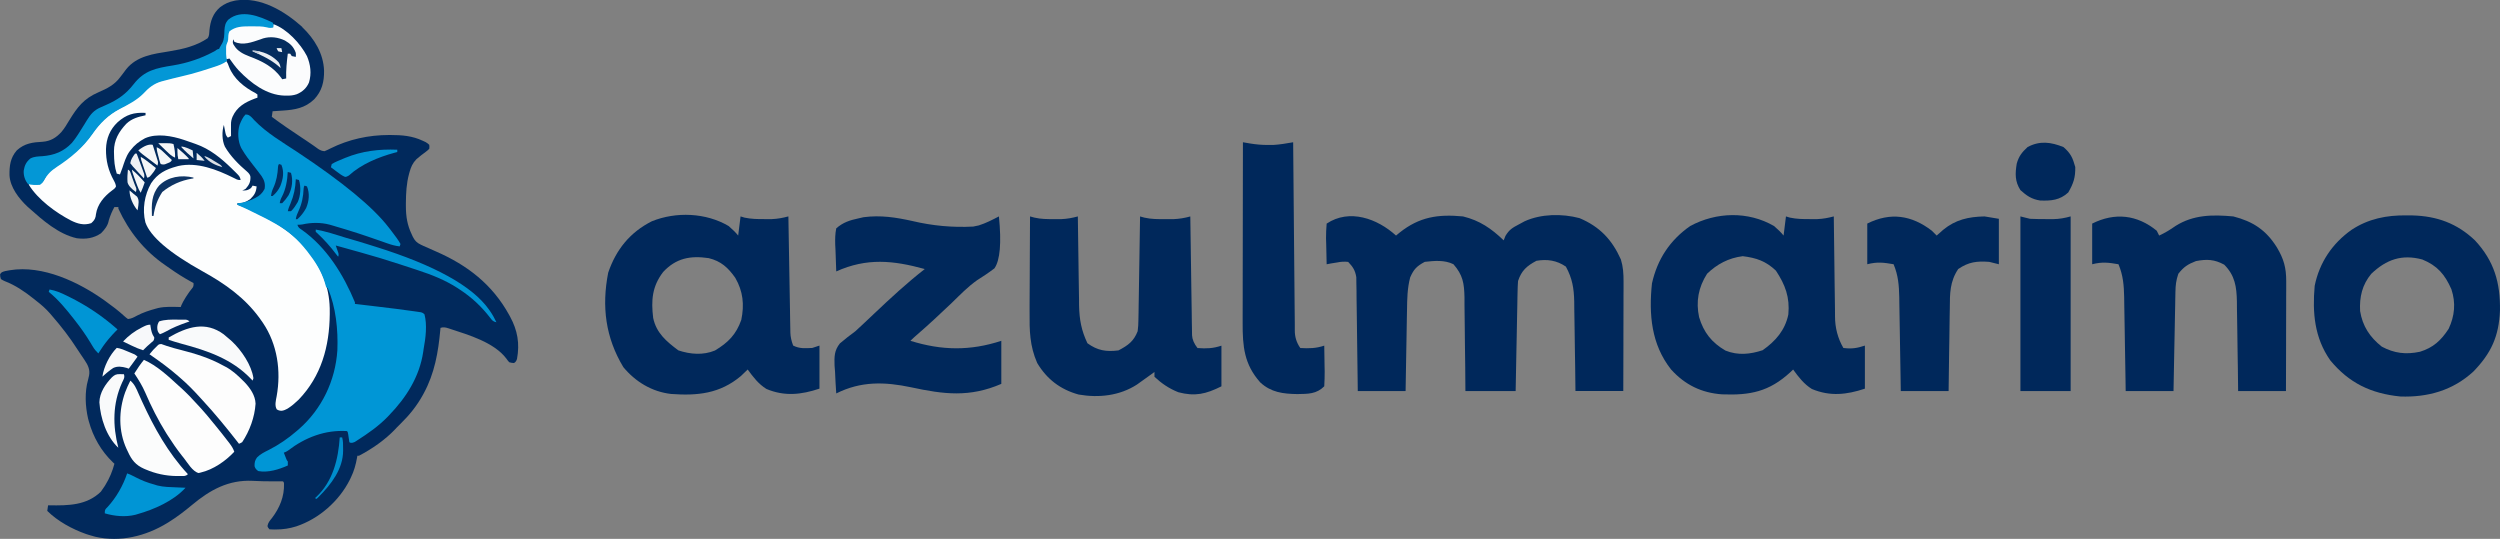 <?xml version="1.0" encoding="UTF-8"?>
<svg id="Capa_2" data-name="Capa 2" xmlns="http://www.w3.org/2000/svg" viewBox="0 0 1081.35 233.07">
  <rect x="0" y="0" width="1081.35" height="233.07" fill="#808080" stroke="none"/>
  <defs>
    <style>
      .cls-1 {
        fill: #eff1f4;
      }

      .cls-2 {
        fill: #fbfcfd;
      }

      .cls-3 {
        fill: #f5f6f8;
      }

      .cls-4 {
        fill: #eaeef2;
      }

      .cls-5 {
        fill: #0096d6;
      }

      .cls-6 {
        fill: #c3ccd8;
      }

      .cls-7 {
        fill: #052d5e;
      }

      .cls-8 {
        fill: #f7f8fa;
      }

      .cls-9 {
        fill: #0e3464;
      }

      .cls-10 {
        fill: #002f63;
      }

      .cls-11 {
        fill: #0094d4;
      }

      .cls-12 {
        fill: #002d60;
      }

      .cls-13 {
        fill: #01295c;
      }

      .cls-14 {
        fill: #dae0e7;
      }

      .cls-15 {
        fill: #00285b;
      }

      .cls-16 {
        fill: #f9fafb;
      }

      .cls-17 {
        fill: #f4f6f8;
      }

      .cls-18 {
        fill: #0093d3;
      }

      .cls-19 {
        fill: #f8f9fa;
      }

      .cls-20 {
        fill: #fbfcfc;
      }

      .cls-21 {
        fill: #0397d6;
      }

      .cls-22 {
        fill: #002e62;
      }

      .cls-23 {
        fill: #0095d5;
      }

      .cls-24 {
        fill: #eceff2;
      }

      .cls-25 {
        fill: #002c60;
      }

      .cls-26 {
        fill: #e6eaef;
      }

      .cls-27 {
        fill: #f6f7f9;
      }

      .cls-28 {
        fill: #fdfefe;
      }

      .cls-29 {
        fill: #008ecd;
      }

      .cls-30 {
        fill: #fdfdfd;
      }

      .cls-31 {
        fill: #f3f5f7;
      }
    </style>
  </defs>
  <g id="Horizontal">
    <g>
      <g>
        <path class="cls-15" d="M603.84,101.89q.77-.64,1.56-1.29c8.57-6.8,16.59-8.02,27.42-6.99,7.25,1.77,12.25,5.24,17.59,10.35.25-.63.5-1.25.75-1.9,1.61-2.73,3.06-3.56,5.84-5.02.8-.43,1.6-.86,2.42-1.31,7.16-3.28,16.26-3.38,23.79-1.38,8.75,3.7,14.04,9.29,17.89,17.88.98,3.21,1.16,6.1,1.15,9.45q0,1.58,0,3.2c0,1.13-.01,2.27-.02,3.43,0,1.17,0,2.33,0,3.53,0,3.72-.02,7.44-.03,11.16,0,2.52,0,5.05-.01,7.57-.01,6.19-.03,12.37-.05,18.56h-20.69c-.04-3.28-.08-6.55-.12-9.93-.05-3.19-.1-6.38-.15-9.57-.03-2.21-.06-4.42-.09-6.63-.03-3.18-.09-6.36-.15-9.55,0-.98-.01-1.96-.02-2.97-.13-5.81-.82-10.03-3.61-15.16-3.95-2.71-8.08-3.31-12.74-2.52-4.17,2.23-6.45,4.21-7.95,8.73-.12,1.57-.18,3.15-.21,4.72-.02.95-.04,1.91-.06,2.89-.02,1.03-.03,2.05-.05,3.11q-.03,1.58-.07,3.19c-.07,3.36-.13,6.73-.19,10.09-.04,2.28-.09,4.56-.14,6.84-.11,5.59-.21,11.18-.32,16.77h-21.73c-.03-3.44-.05-6.88-.08-10.42-.04-3.34-.09-6.68-.13-10.02-.03-2.32-.05-4.63-.07-6.95-.02-3.33-.07-6.67-.12-10,0-1.03,0-2.06,0-3.13-.13-6.1-.7-9.68-4.77-14.33-3.84-1.92-8.23-1.5-12.42-1.03-3.46,1.87-4.74,3.16-6.31,6.74-1.23,4.76-1.3,9.28-1.36,14.18-.02,1-.04,2-.06,3.04-.06,3.18-.11,6.37-.16,9.55-.04,2.17-.08,4.33-.12,6.5-.1,5.29-.18,10.59-.27,15.88h-20.69c-.02-1.55-.03-3.09-.05-4.68-.06-5.73-.14-11.46-.23-17.19-.03-2.48-.06-4.96-.09-7.44-.03-3.57-.09-7.13-.15-10.7,0-1.11-.01-2.22-.02-3.36-.02-1.04-.04-2.07-.06-3.14-.01-.91-.02-1.82-.03-2.76-.5-2.97-1.45-4.43-3.52-6.6q-2.38-.28-4.85.26c-.84.13-1.67.27-2.53.4-.64.12-1.27.25-1.93.37-.08-2.89-.15-5.78-.19-8.67-.03-.82-.05-1.64-.08-2.49-.03-2.15.11-4.29.27-6.43,9.87-6.58,21.94-2.17,30.01,5.17Z"/>
        <g>
          <path class="cls-15" d="M315.15,97.75q2.72,2.33,4.14,4.14c.34-2.73.68-5.46,1.03-8.28.55.17,1.11.34,1.68.51,2.94.63,5.66.66,8.67.65,1.07,0,2.13,0,3.23,0,2.58-.12,4.65-.51,7.11-1.17q.02.98.03,1.98c.11,6.8.23,13.6.35,20.39.04,2.54.09,5.08.13,7.62.06,3.64.13,7.29.19,10.93.02,1.14.03,2.28.05,3.45q.03,1.58.06,3.2.02,1.4.05,2.82.08,2.54,1.2,5.48c2.84,1.42,5.13,1.16,8.28,1.03l3.1-1.03v18.63c-7.91,2.64-15.09,3.43-22.94.14-3.43-2.13-5.76-5.18-8.1-8.42-.98.94-1.96,1.88-2.97,2.85-9.09,7.61-18.73,8.57-30.19,7.73-8.27-.95-15.37-5.26-20.64-11.61-7.69-12.78-9.42-26.19-6.54-40.85,3.4-10,9.45-17.48,18.87-22.23,10.48-4.25,23.43-3.71,33.2,2.04ZM286.82,117.67c-4.77,6.24-5.21,12.23-4.3,19.83,1.36,6.55,5.78,10.24,10.9,14.05,5.18,1.73,10.69,2.17,15.82.06,5.68-3.4,9.18-6.91,11.4-13.25,1.36-6.57.78-12.32-2.59-18.17-3.08-4.39-6.16-7.24-11.52-8.54-7.96-1.17-14.12.01-19.71,6.01Z"/>
          <path class="cls-15" d="M767.33,97.75q2.72,2.33,4.14,4.14c.34-2.73.68-5.46,1.03-8.28.55.17,1.11.34,1.68.51,2.94.63,5.66.66,8.67.65,1.07,0,2.13,0,3.23,0,2.58-.12,4.65-.51,7.11-1.17,0,.64.01,1.27.02,1.93.07,6.63.15,13.26.25,19.89.03,2.47.06,4.95.09,7.42.03,3.56.09,7.11.15,10.67,0,1.1.01,2.21.02,3.35q0,7.4,3.61,13.65c3.6.45,5.87.11,9.31-1.03v18.63c-7.91,2.64-15.09,3.43-22.94.14-3.43-2.13-5.76-5.18-8.1-8.42-.41.4-.83.8-1.26,1.21-9.13,8.37-17.31,10-29.45,9.53-8.9-.61-16.08-4.13-22.07-10.74-8.59-10.86-9.68-23.88-8.28-37.25,2.35-10.46,7.76-18.7,16.56-24.83,11.28-6.08,25.02-6.47,36.22,0ZM738.36,118.44c-3.74,5.87-4.87,12-3.43,18.75,1.98,6.62,5.46,11,11.41,14.45,5.41,2.17,10.64,1.62,16.07-.15,5.6-3.95,9.7-8.62,11.12-15.46.69-7.46-1.32-12.81-5.37-18.95-4.32-4.13-8.49-5.55-14.36-6.27-6.07.78-11.09,3.39-15.46,7.63Z"/>
          <path class="cls-15" d="M445.53,93.61q.93.25,1.88.51c2.86.67,5.53.66,8.46.66,1.07,0,2.13,0,3.23,0,2.58-.12,4.65-.51,7.11-1.17q0,.85.02,1.71c.07,5.91.15,11.82.25,17.73.03,2.2.06,4.4.09,6.61.03,3.18.09,6.35.15,9.52,0,.98.01,1.95.02,2.96.13,6.11.99,10.77,3.61,16.32,4.37,3.18,8.12,3.77,13.45,3.1,4.16-2.2,6.56-3.91,8.28-8.28q.33-2.42.33-5.03c.02-.99.04-1.99.06-3.01.01-1.07.02-2.13.04-3.23.02-1.1.04-2.19.06-3.32.06-3.5.11-7,.16-10.5.04-2.37.08-4.75.12-7.12.1-5.82.19-11.64.27-17.45.62.17,1.23.34,1.87.51,3.03.7,5.89.66,9,.66,1.16,0,2.33,0,3.52,0,2.68-.12,4.78-.48,7.34-1.17,0,.67.02,1.33.03,2.02.09,6.93.19,13.86.3,20.8.04,2.59.08,5.18.11,7.77.05,3.72.11,7.43.17,11.15.01,1.16.02,2.32.04,3.52.02,1.08.04,2.15.06,3.26.01.95.03,1.9.04,2.88q.14,2.7,2.36,5.52c3.85.28,6.68.19,10.35-1.03v17.59c-6.66,3.33-11.42,4.47-18.65,2.55-3.95-1.57-7.23-3.78-10.32-6.69v-2.07c-.69.5-1.37,1-2.08,1.51-.91.65-1.83,1.31-2.77,1.98-.9.65-1.8,1.3-2.73,1.96-7.48,4.83-16.48,5.83-25.21,4.31-7.89-2.16-13.8-6.68-17.94-13.67-3.24-7.4-3.35-14.03-3.28-22.02,0-1.18,0-2.37,0-3.59.01-3.76.04-7.53.06-11.29.01-2.56.02-5.12.03-7.68.02-6.26.06-12.52.1-18.77Z"/>
          <path class="cls-15" d="M1040.89,93.16c.86,0,1.72.02,2.6.02,10.57.28,19.28,3.43,27.02,10.78,8.34,8.98,11,18.31,10.83,30.33-.45,11.06-3.74,18.44-11.5,26.41-8.85,8.14-19.62,11.22-31.62,10.8-12.68-1.28-22.15-5.8-30.3-15.65-6.86-9.82-7.75-20.6-6.73-32.23,2.05-10.04,7.57-18.27,15.91-24.19,7.31-4.82,15.18-6.38,23.8-6.27ZM1025.71,118.39c-3.97,4.78-5.19,10.02-4.87,16.16,1.07,6.58,4.21,11.28,9.38,15.39,5.42,2.88,10.39,3.5,16.51,2.21,5.76-1.79,9.12-4.89,12.4-9.91,2.65-5.67,3.15-11.21,1.2-17.13-2.83-6.4-6.06-10.2-12.58-12.87-8.88-2.38-15.58.02-22.04,6.16Z"/>
          <path class="cls-15" d="M932.89,99.82l1.03,2.07c2.57-1.19,4.73-2.49,7.05-4.14,7.82-4.91,15.98-4.96,25.03-4.14,8.56,2.2,14.21,5.94,18.88,13.45,2.98,5.03,4.01,8.79,4,14.63q0,1.58,0,3.2c0,1.13-.01,2.27-.02,3.43,0,1.17,0,2.33,0,3.53,0,3.72-.02,7.44-.03,11.16,0,2.52,0,5.05-.01,7.57-.01,6.19-.03,12.37-.05,18.56h-20.69c-.04-3.29-.08-6.58-.12-9.97-.05-3.2-.1-6.39-.15-9.59-.03-2.22-.06-4.43-.09-6.65-.03-3.19-.09-6.38-.15-9.57,0-.99-.01-1.97-.02-2.99-.14-6.32-.81-11.21-5.49-15.89-4.26-2.31-7.49-2.45-12.22-1.55-3.57,1.39-5.28,2.51-7.63,5.5-.97,2.91-1.19,4.8-1.25,7.83-.02.95-.04,1.91-.06,2.89q-.03,1.54-.05,3.11c-.02,1.05-.04,2.1-.07,3.19-.07,3.36-.13,6.73-.19,10.09-.04,2.28-.09,4.56-.14,6.84-.11,5.59-.21,11.18-.32,16.77h-20.69c-.02-1.44-.04-2.88-.06-4.37-.08-5.36-.17-10.71-.27-16.07-.04-2.32-.08-4.63-.11-6.95-.05-3.33-.11-6.67-.17-10-.01-1.03-.02-2.06-.04-3.13-.11-5.17-.43-9.48-2.46-14.33-4.35-.75-7.04-1.09-11.38,0v-17.59c9.81-4.91,19.46-3.84,27.94,3.1Z"/>
          <path class="cls-15" d="M394.69,95.61q13.04,3.09,26.26,2.39c.79-.17,1.59-.33,2.41-.5,3.09-.98,5.85-2.39,8.71-3.9q1.73,17.14-1.92,22.46c-2.44,1.87-4.95,3.53-7.55,5.17-4,2.82-7.4,6.36-10.9,9.76-5,4.78-10.04,9.47-15.27,13.99-.9.79-1.8,1.59-2.64,2.43,13.49,4.22,25.88,4.42,39.32,0v18.63c-13.71,5.93-24.84,4.54-38.97,1.49-11.53-2.43-21.72-2.71-32.43,2.65-.23-3.13-.39-6.24-.52-9.38-.07-.88-.14-1.75-.21-2.66-.12-3.85-.15-6.53,2.32-9.61,2.16-1.87,4.4-3.56,6.69-5.26,1.4-1.26,2.78-2.55,4.14-3.85.68-.64,1.37-1.29,2.07-1.95.68-.65,1.37-1.29,2.07-1.96,7.02-6.65,14.1-13.19,21.73-19.14-13.72-3.77-25.08-4.9-38.29,1.03-.14-3.04-.24-6.08-.32-9.12-.04-.86-.09-1.72-.13-2.61-.05-2.4-.03-4.54.45-6.89,2.9-2.58,5.88-3.53,9.64-4.33.72-.16,1.44-.33,2.19-.5,7.42-.96,13.92.06,21.16,1.66Z"/>
        </g>
        <path class="cls-15" d="M537.62,61.53c.97.17,1.95.34,2.95.51,2.71.44,5.17.67,7.91.66.74,0,1.47,0,2.23,0,2.93-.17,5.75-.67,8.63-1.17,0,1.08.02,2.17.03,3.29.08,10.2.17,20.4.27,30.61.05,5.25.1,10.49.14,15.74.04,5.06.09,10.12.14,15.18.02,1.93.03,3.87.05,5.8.02,2.7.05,5.4.08,8.1,0,.81,0,1.61,0,2.44q-.08,4.4,2.39,7.84c3.82.21,6.7.18,10.35-1.03.06,2.89.1,5.78.13,8.67.02.82.03,1.64.05,2.49.02,2.15-.07,4.29-.18,6.43-3.38,3.38-7,3.28-11.64,3.36-6.19-.09-11.36-.72-16.04-5.04-6.97-7.83-7.66-15.56-7.62-25.75,0-.85,0-1.7,0-2.57,0-2.78,0-5.56.02-8.35,0-1.94,0-3.88,0-5.82,0-5.08.01-10.17.03-15.25.01-5.2.02-10.39.02-15.59.01-10.18.03-20.36.05-30.54Z"/>
        <path class="cls-15" d="M835.62,99.82l2.07,2.07c.92-.81,1.84-1.62,2.78-2.46,5.4-4.45,10.99-5.67,17.91-5.82l6.21,1.03v19.66c-1.37-.34-2.73-.68-4.14-1.03-5.4-.4-8.93.02-13.45,3.1-3.66,5.5-3.59,10.62-3.63,17-.02,1.02-.04,2.05-.06,3.11-.06,3.26-.09,6.51-.13,9.77-.03,2.22-.07,4.43-.11,6.64-.09,5.42-.15,10.83-.22,16.25h-20.69c-.02-1.44-.04-2.88-.06-4.37-.08-5.36-.17-10.71-.27-16.07-.04-2.32-.08-4.63-.11-6.95-.05-3.33-.11-6.67-.17-10-.01-1.03-.02-2.06-.04-3.13-.11-5.17-.43-9.48-2.46-14.33-4.35-.75-7.04-1.09-11.38,0v-17.59c10.04-5.02,19.2-3.62,27.94,3.1Z"/>
        <path class="cls-15" d="M873.91,93.61l4.14,1.03c2.24.1,4.48.13,6.73.13,1.16,0,2.33,0,3.52,0q3.39-.04,7.34-1.17v75.54h-21.73v-75.54Z"/>
        <path class="cls-15" d="M892.53,63.6c3.16,2.76,3.99,4.63,5.11,8.67.08,4.53-.78,7.08-3.04,10.99-3.69,3.36-7.37,3.64-12.19,3.47-3.65-.58-5.79-2.06-8.5-4.5-2.42-3.79-2.29-7.15-1.59-11.45.88-3.19,2.28-4.95,4.69-7.17,5.3-2.84,10.09-2.17,15.52,0Z"/>
      </g>
      <g>
        <path class="cls-13" d="M130.69,11.7c5.3,5.07,9.23,11.43,9.48,18.91.06,4.81-.92,8.79-4.3,12.38-3.96,3.74-8.21,4.49-13.47,4.83-.43.03-.87.06-1.31.09-1.06.07-2.12.14-3.18.21-.11.8-.23,1.6-.35,2.42,4.19,3.11,8.48,6.03,12.83,8.9.21.14.42.28.64.43.42.28.84.56,1.27.84,1.05.7,2.09,1.4,3.12,2.13q.3.22.61.43c.55.39,1.1.79,1.65,1.19.96.59,1.59.86,2.7.94.91-.37,1.73-.76,2.59-1.21,7.92-3.93,16.43-5.78,25.24-5.79.25,0,.49,0,.75,0,4.93,0,9.42.36,13.94,2.51l1.21.56q.86.48,1.56,1.17.14.82,0,1.73-.66.69-1.56,1.34c-.31.24-.63.47-.95.72q-.47.35-.95.71c-.51.41-1.01.83-1.51,1.25-.21.18-.42.35-.63.53-1.57,1.61-2.32,3.34-2.91,5.45-.07.26-.15.52-.22.79-1.15,4.27-1.35,8.37-1.38,12.78,0,.44,0,.88,0,1.33.02,4.4.6,8.11,2.52,12.09.14.32.28.63.43.96.89,1.76,1.73,2.67,3.53,3.52.37.18.74.35,1.12.53,1.79.81,3.58,1.6,5.38,2.38,13.65,5.96,24.43,14.27,31.72,27.53.13.23.25.46.38.7,3.23,5.96,4.21,11.58,2.98,18.3-.31.86-.51,1.25-1.29,1.75q-1.03-.01-2.07-.35-.65-.68-1.23-1.56c-5.31-7.02-16.24-10.22-24.24-12.84-.27-.09-.54-.18-.82-.27-1.29-.41-2.14-.61-3.44-.2-.02.25-.04.5-.07.76-.89,9.77-2.46,18.9-7.19,27.59-.12.22-.24.43-.36.66-2.56,4.67-5.86,8.76-9.67,12.48-.27.27-.54.54-.82.82-.3.3-.6.6-.91.91-.2.21-.39.42-.59.64-4.39,4.62-10.03,8.51-15.66,11.46h-.69c-.05.33-.11.65-.17.99-.54,2.97-1.27,5.61-2.6,8.35-.17.36-.34.72-.52,1.09-4.66,9.23-13.34,16.87-23.18,20.13-2.93.91-5.68,1.32-8.73,1.33-.26,0-.53,0-.8.01-.68,0-1.36-.04-2.03-.08q-.69-.69-.85-1.44c.23-1.45,1.05-2.33,1.95-3.46,3.34-4.41,5.38-9.27,5.2-14.91q-.02-.59-.43-.93c-.54-.03-1.08-.03-1.62-.02-.34,0-.69,0-1.04,0-.38,0-.75,0-1.14.01-3.14.02-6.26-.05-9.4-.22-10.35-.49-18.32,3.89-26.12,10.4-3.24,2.7-6.52,5.23-10.11,7.45q-.33.2-.66.41c-9.33,5.69-20.28,8.38-31.14,5.92-.94-.24-1.84-.51-2.77-.8-.38-.12-.75-.23-1.14-.36-5.93-2.08-12.36-5.55-16.83-10.02q.13-1.25.35-2.42c.24,0,.48,0,.72.01,7.98.11,15.97.06,22.1-5.89.57-.76,1.08-1.49,1.58-2.29.13-.21.27-.42.4-.64,1.78-2.9,3.02-5.88,3.9-9.17q-.32-.3-.65-.6c-5.07-4.85-8.57-10.98-10.42-17.73-.11-.4-.22-.8-.33-1.22-1.22-5.31-1.51-11.53,0-16.77.78-2.7.84-4.35-.5-6.89-.74-1.25-1.53-2.45-2.37-3.64-.58-.83-1.13-1.67-1.67-2.52-3.3-5.16-7.02-9.99-11.04-14.6-.26-.31-.53-.62-.8-.94-1.85-2.14-3.88-3.9-6.12-5.63-.35-.28-.69-.56-1.05-.84-3.85-3.07-7.94-5.87-12.57-7.63q-.62-.26-1.59-.87-.38-1.04-.35-2.07c.54-.97,1.09-1.05,2.15-1.37.45-.09.91-.18,1.37-.26.25-.04.49-.09.74-.13,14.18-2.3,29.77,5.1,41.03,13.16,2.95,2.13,5.92,4.34,8.59,6.81q.57.55,1.44,1.14c1.49-.12,2.61-.77,3.91-1.47,2.64-1.37,5.33-2.26,8.19-3.03.31-.09.63-.17.95-.26,3.18-.72,6.52-.49,9.77-.43.09-.24.17-.48.26-.73.48-1.13,1.08-2.13,1.72-3.18q.18-.3.37-.6c.86-1.37,1.78-2.66,2.82-3.9q.48-.66.36-1.97c-.34-.18-.67-.36-1.02-.55-3.27-1.79-6.35-3.74-9.39-5.9-.63-.45-1.26-.88-1.9-1.32-8.97-6.19-15.62-14.47-20.19-24.39v-.69h-1.73q-1.54,2.76-2.42,5.77c-.41,2.28-1.78,3.95-3.37,5.57-3.27,2.2-6.59,2.62-10.46,2.14-7.97-1.78-14.81-7.84-20.74-13.14-.24-.21-.47-.42-.72-.64-3.6-3.41-7.36-8.26-7.65-13.38-.08-4.13.34-7.65,3.18-10.88,3.37-3.04,6.85-3.47,11.23-3.7,3.38-.28,5.83-1.77,8.08-4.27,1.28-1.52,2.28-3.2,3.3-4.91,3.53-5.77,6.3-9.46,12.66-12.21,3.89-1.69,6.99-3.22,9.53-6.68.33-.43.66-.86.99-1.29.5-.66,1-1.33,1.5-2,4.59-5.76,11.84-6.66,18.64-7.75,5.86-.95,11.63-2.29,16.61-5.67.72-1.03.67-2.2.76-3.42.39-3.97,1.5-7.31,4.61-9.99,1.93-1.45,3.77-2.3,6.13-2.78.24-.05.48-.1.73-.15,10.69-1.64,21.03,4.63,28.65,11.44Z"/>
        <path class="cls-28" d="M97.86,26.34c.61.91.86,1.51,1.19,2.53,2.08,5.28,6.61,8.89,11.51,11.43q.39.28.79.57v1.38c-.39.14-.77.27-1.17.41-4.24,1.61-7.66,3.54-9.59,7.82-.47,1.17-.69,2.08-.68,3.34,0,.29,0,.59,0,.89,0,.3,0,.61,0,.92q0,.46,0,.94c0,.76,0,1.52.02,2.28q-.68.34-1.38.69c-.96-.96-.99-1.83-1.25-3.15-.09-.44-.18-.89-.27-1.34-.07-.34-.13-.68-.2-1.03-.91,2.88-.82,6.69.45,9.42,2.39,4.11,5.97,7.74,9.57,10.78q1.33,1.14,1.47,2.25c.07,2.28-.51,3.4-2.01,5.14q-.5.41-1.53.76c1.61.11,2.5-.06,3.8-1.04.23-.34.46-.68.69-1.04l1.73.35c-.19,2.43-.95,3.73-2.68,5.42-1.72,1.23-3.46,2.04-5.62,1.84v.69q.28.09.57.18c1.95.62,3.75,1.39,5.57,2.3.28.14.55.28.84.42.58.29,1.17.58,1.75.87.88.44,1.76.87,2.64,1.31,4.69,2.34,8.84,4.98,12.83,8.4.3.25.59.5.9.75,2.15,1.87,3.94,3.9,5.67,6.16.23.29.46.59.7.89,5.73,7.56,8.59,15.72,8.46,25.19,0,.28,0,.57,0,.86-.12,13.93-3.66,26.79-13.48,36.98q-4.86,4.68-7.43,4.78c-.83-.04-1.28-.18-1.99-.6-1.03-1.62-.39-3.93-.06-5.72,1.96-10.93.33-22.41-5.95-31.73-.21-.3-.43-.6-.64-.91-.23-.33-.46-.66-.7-1-6.49-8.96-15.09-15.02-24.66-20.31q-21.58-11.97-24.83-21.21c-1.42-5.68-.38-11.92,2.47-16.93,2.79-4.21,6.32-6,11.07-7.28q.33-.09.67-.19c8.14-1.83,16.68,1.54,23.8,5.06.26.13.53.26.8.39.23.12.47.23.71.36q.68.32,1.67.25c-.2-1.24-.65-1.82-1.53-2.69q-.37-.37-.74-.74c-.26-.26-.53-.51-.8-.78-.27-.26-.54-.53-.81-.8-4.5-4.39-9.47-8.45-15.48-10.54-.3-.11-.61-.22-.92-.33-1.07-.38-2.15-.75-3.23-1.12q-.52-.18-1.04-.36c-5.09-1.7-11.7-2.96-16.81-.7-2.6,1.39-4.55,2.92-6.34,5.28q-.23.31-.47.62c-1.46,2.12-2.17,4.56-2.98,6.98-.34.92-.69,1.85-1.04,2.77-.46-.11-.91-.23-1.38-.35-.95-2.89-1.16-5.67-1.19-8.69q-.01-.52-.02-1.05c.01-4.8,2.11-8.4,5.34-11.83,2.42-2.3,5.1-2.97,8.32-3.67v-1.04c-5.03-.26-8.31.71-12.06,4.03-3.35,3.16-4.89,7.01-5.05,11.61-.05,5.03.97,9.27,3.43,13.67q.88,1.61.88,2.59c-.45.81-.98,1.18-1.74,1.71-3.4,2.54-6.28,5.93-6.91,10.24-.04.31-.09.62-.13.94-.31,1.37-.89,1.99-1.92,2.92-3.18,1.04-5.86.27-8.75-1.15-6.55-3.4-14.32-9.07-18.22-15.45v-.69c.19.05.39.11.58.16,1.42.32,2.81.38,4.26.18,1.28-.88,1.82-1.89,2.51-3.24,1-1.87,2.34-2.83,4.06-4.02.79-.56,1.59-1.12,2.38-1.69.21-.15.42-.29.63-.45,4.93-3.51,9.53-7.41,12.97-12.41,3.33-4.84,6.83-8.18,12.07-10.94,4.53-2.39,8.24-4.8,11.78-8.53,2.83-2.86,6.77-3.61,10.54-4.56.51-.13,1.01-.26,1.52-.39,1-.26,2-.51,3.01-.77,3.52-.9,7.03-1.83,10.49-2.94.32-.1.65-.21.98-.31q4.09-1.03,7.62-2.99Z"/>
        <path class="cls-5" d="M106.15,49.51c1.31.03,1.75.36,2.73,1.27.38.4.75.81,1.12,1.22,5.33,5.54,12.14,9.48,18.52,13.7q29.42,19.49,39.52,32.57c.3.38.6.76.9,1.14q3.17,4.04,4.29,6.12c-.11.34-.23.68-.35,1.04-1.91-.21-3.59-.69-5.4-1.33-.28-.1-.57-.2-.86-.3-.61-.21-1.22-.42-1.82-.64-1.59-.56-3.19-1.11-4.79-1.66-.32-.11-.64-.22-.96-.33-2.77-.95-5.55-1.85-8.35-2.71-.38-.12-.76-.24-1.16-.36-1.94-.59-3.89-1.17-5.84-1.74q-.58-.17-1.17-.34c-3.82-1-7.9-.95-11.74-.09q-.77.15-2.16.15c.43,1.3.89,1.49,2.01,2.25,10.67,7.57,17.95,19.37,22.88,31.29v.69q.35.04.7.08c2.22.26,4.44.53,6.66.79,1.14.14,2.28.27,3.42.41,4.86.57,9.71,1.18,14.56,1.87.4.06.8.11,1.21.17.36.05.73.11,1.1.16.32.05.64.09.97.14q.77.18,1.46.88c1.22,4.57.51,10.27-.35,14.87-.07.46-.14.93-.2,1.39-1.59,10.68-7.27,19.65-14.66,27.3-.24.25-.47.5-.72.76-3.85,3.99-8.5,7.22-13.15,10.2-.36.23-.71.46-1.08.7q-.95.45-1.77.35c-.19-.08-.37-.16-.56-.24-.05-.32-.09-.64-.14-.97-.06-.41-.12-.83-.19-1.25-.06-.41-.12-.83-.18-1.25q-.08-.98-.53-1.36c-9.46-.58-18.07,2.74-25.51,8.45q-.76.54-1.8.89c.22.57.45,1.14.67,1.71.12.32.25.63.38.96q.27.76.68,1.14c.01.58.01,1.15,0,1.73-3.85,1.73-8.54,3.2-12.79,2.42-.86-.64-1.29-1.07-1.6-2.1-.04-1.5.15-2.56,1.06-3.78,1.45-1.48,3.21-2.32,5.04-3.24,4.33-2.19,8.43-5,12.09-8.17.32-.28.65-.56.98-.84,9.92-8.69,15.77-20.91,16.65-34.08.35-9-.61-18.58-4.15-26.97-.23-.11-.46-.23-.69-.35-.2-.63-.38-1.26-.54-1.9-1.46-4.93-4.26-9.3-7.41-13.31-.16-.2-.32-.4-.48-.61-1.84-2.31-3.79-4.45-6.02-6.39-.17-.15-.34-.3-.52-.46-4.31-3.61-9.22-6.14-14.24-8.6-.62-.31-1.24-.62-1.87-.93-2.41-1.19-4.81-2.38-7.3-3.42v-.69c.24-.02.47-.04.71-.05,2.33-.27,4.27-.91,6.35-1.93.23-.11.47-.22.71-.34,1.8-.93,3.06-2.05,3.98-3.9.37-2.19-.11-3.69-1.3-5.51-1.23-1.68-2.51-3.31-3.79-4.95-1.65-2.09-3.23-4.19-4.58-6.48-.16-.26-.31-.52-.47-.79-1.42-2.86-1.62-6.96-.67-10,.62-1.53,1.35-3.25,2.53-4.42Z"/>
        <path class="cls-30" d="M62.25,155.65c5.61,2.47,10.4,6.97,14.87,11.06.36.32.72.65,1.08.97,2.56,2.32,4.92,4.75,7.22,7.33.59.64,1.18,1.28,1.77,1.92,1.67,1.84,3.24,3.75,4.8,5.68.35.43.7.85,1.05,1.27,1.96,2.39,3.89,4.8,5.76,7.26.17.23.35.46.53.69.86,1.15,1.55,2.19,2,3.57-3.76,4.04-9.06,7.72-14.52,8.99-.3.07-.6.14-.91.22-2.65-.7-4.74-4.41-6.35-6.44-.28-.35-.56-.7-.85-1.06-2.18-2.77-4.17-5.65-6.07-8.62-.24-.38-.49-.76-.74-1.15-3.48-5.57-6.48-11.52-9.07-17.55-1.27-2.94-2.93-5.6-4.71-8.26.43-.66.86-1.31,1.3-1.97.24-.37.48-.73.73-1.11.67-.97,1.37-1.89,2.12-2.81Z"/>
        <path class="cls-2" d="M118.25,10.44c5.88,2.1,11.7,8.39,14.52,13.83,1.56,3.67,2.04,7.51.89,11.37-1.02,2.45-2.87,4.11-5.3,5.12-1.5.53-2.89.63-4.47.6-.27,0-.54,0-.82,0-7.76-.23-14.57-5.43-19.75-10.82-1.51-1.63-2.81-3.41-4.08-5.23q-.68.17-1.38.35c-.41-1.22-.41-2.34-.41-3.61,0-.46,0-.91-.01-1.38.08-1.17.24-1.63.77-2.62.07-.62.11-1.25.13-1.88.1-1.22.19-1.87.78-2.96,2.83-2.38,6.37-2.14,9.85-2.14q.6,0,1.22-.01c2.64,0,5.14.25,7.73.77l.35-1.38Z"/>
        <path class="cls-30" d="M69.82,148.82c.24.09.48.17.72.26q.38.13.76.26c.3.11.59.21.9.32,2.04.69,4.11,1.22,6.2,1.75,6.29,1.61,12.37,3.5,18.06,6.66.36.19.73.37,1.1.57,2.93,1.57,5.21,3.67,7.54,6,.24.23.48.47.72.71,2.4,2.54,4.61,5.69,4.72,9.27-.37,5.81-2.57,11.81-5.79,16.64q-.77.47-1.38.69c-.22-.29-.44-.57-.67-.86-4.83-6.18-9.77-12.23-15.1-17.98-.49-.53-.98-1.07-1.47-1.61-2.54-2.79-5.13-5.43-7.99-7.89-.36-.31-.71-.63-1.07-.94-3.93-3.44-8.12-6.47-12.41-9.43,1.04-1.28,2.11-2.51,3.33-3.63.19-.17.38-.35.58-.53q.59-.33,1.25-.25Z"/>
        <path class="cls-21" d="M117.91,9.75q.35.35.37,1.23c0,.28-.01.56-.02.84-1.05.33-1.68.34-2.73.03-2.13-.52-4.24-.47-6.43-.46-.41,0-.81,0-1.23,0-3.22,0-6.05.11-8.63,2.17-.56,1.11-.48,2.32-.56,3.55q-.13.94-.48,1.59c-.51,1.1-.42,2.1-.4,3.3,0,.45,0,.9,0,1.36.05,1.04.16,1.97.4,2.98-1.84,1.41-3.79,2.04-5.99,2.74-.37.12-.74.24-1.12.37-1.09.35-2.17.7-3.26,1.04-.28.09-.56.18-.84.27-2.83.89-5.69,1.63-8.58,2.3-2.55.6-5.08,1.22-7.61,1.9-.29.07-.58.15-.88.23-3.39.94-5.69,2.86-8.04,5.41-2.88,2.85-6.48,4.68-10.05,6.51-5.09,2.67-8.65,6.24-11.89,10.92-4.02,5.78-9.45,10.33-15.33,14.14-2.65,1.74-4.24,3.33-5.74,6.15q-.54.93-1.57,1.62-.8.08-1.69.06c-.29,0-.58,0-.88,0q-1.73-.11-2.62-.4c-1.35-1.67-1.99-3.69-1.85-5.82.37-2.23,1.09-3.79,2.89-5.24,1.65-.88,3.4-.87,5.23-.99,5.14-.43,9.1-1.97,12.72-5.75,1.94-2.33,3.51-4.96,5.1-7.53.15-.24.3-.49.46-.74.29-.46.57-.93.85-1.4,1.64-2.68,3.14-4.49,6.08-5.72.52-.23,1.05-.47,1.57-.7q.39-.17.79-.35c5.02-2.22,8.55-4.68,11.91-9.01,4.62-5.94,9.69-6.88,16.91-8.05q9.81-1.59,18.38-6.35.91-.78,1.6-.78c.1-.2.2-.41.3-.62q.39-.76,1.1-1.91c.91-1.78.84-3.61.93-5.57.13-1.84.37-3.22,1.71-4.6,5.61-4.61,13.39-1.49,19.12,1.29Z"/>
        <path class="cls-20" d="M56.37,164.64c1.8,1.51,2.54,3.29,3.46,5.42.34.75.67,1.5,1.01,2.25.17.39.35.78.53,1.18,5.17,11.33,11.35,22.46,19.9,31.6-.98.98-1.71.79-3.05.81q-.48,0-.97,0c-.33,0-.65,0-.99,0-4.67-.08-9.01-1.02-13.31-2.87q-.31-.13-.64-.27c-3.61-1.6-5.38-3.8-6.97-7.34-.19-.4-.39-.8-.59-1.22-3.55-7.7-3.46-16.58-.61-24.52.66-1.72,1.39-3.4,2.24-5.03Z"/>
        <path class="cls-23" d="M54.99,204.74c1.26.47,2.43,1.04,3.62,1.67,2.65,1.38,5.24,2.4,8.14,3.17.43.14.86.27,1.3.41,2.74.69,5.59.71,8.41.82.37.01.73.03,1.11.05.89.04,1.78.07,2.67.11-5.13,5.67-13.52,9.37-20.74,11.41q-.46.14-.94.28c-4.3,1.07-9.04.62-13.24-.62,0-1.59.11-1.64,1.17-2.7,3.79-4.11,6.74-9.28,8.51-14.59Z"/>
        <path class="cls-18" d="M136.58,99.29c4.39.77,8.58,2.16,12.82,3.49,1.55.48,3.11.92,4.67,1.36,1.21.35,2.4.71,3.6,1.09.24.07.47.15.72.22.52.16,1.04.33,1.56.49.87.27,1.75.55,2.62.82q38.13,11.95,48.84,27.01c.17.24.34.48.52.73,1.09,1.57,1.97,3.16,2.79,4.89-1.39-.28-1.8-.73-2.66-1.88-3.8-4.92-8.04-8.92-13.25-12.3q-.52-.35-1.05-.7c-5.28-3.39-10.99-5.66-16.93-7.6-.51-.17-1.03-.34-1.54-.51-1.79-.59-3.58-1.18-5.37-1.76-.29-.09-.58-.19-.88-.29-5.74-1.87-11.5-3.64-17.32-5.24-.36-.1-.72-.2-1.09-.3-1.06-.3-2.13-.59-3.19-.89-.64-.18-1.29-.36-1.93-.54-1.43-.4-2.86-.79-4.29-1.19.1.29.21.58.31.88.13.38.26.76.4,1.15q.2.57.4,1.14.27.98-.08,1.67c-.28-.35-.56-.7-.85-1.06q-3.74-4.98-8.25-9.18c-.19-.16-.39-.31-.58-.47v-1.04Z"/>
        <path class="cls-16" d="M96.82,144.66c.95.75,1.86,1.53,2.77,2.34.27.24.54.48.82.73,4.06,3.84,8.39,10.18,9.21,15.86q-.17.51-.35,1.04-.36-.38-.73-.77c-8.26-8.64-18.83-12.19-30.15-15.22-1.82-.5-3.62-1.06-5.42-1.64v-1.04c8.09-4.63,15.9-7.19,23.86-1.31Z"/>
        <path class="cls-23" d="M21.45,125.22c2.63.46,4.82,1.39,7.22,2.57.38.19.76.37,1.15.56,7.72,3.81,14.59,8.42,21.02,14.15-.25.24-.49.48-.75.73-.99.99-1.91,2.03-2.82,3.09-.16.19-.33.39-.5.58-1.57,1.89-2.93,3.88-4.24,5.96-.96-.91-1.69-1.78-2.36-2.91-.18-.29-.35-.59-.54-.89-.19-.31-.37-.63-.57-.95-2-3.3-4.18-6.39-6.57-9.42-.24-.31-.48-.62-.73-.94-3.24-4.12-6.59-8.21-10.68-11.51.11-.34.23-.68.35-1.04Z"/>
        <path class="cls-7" d="M123.24,17.53c2.31,1.32,3.83,2.79,4.7,5.35q.09,1.04,0,1.73-.82-.11-1.73-.35-.34-.51-.69-1.04h-1.04c-.45,3.59-.81,7.09-.69,10.72-.57.11-1.14.23-1.73.35q-.17-.25-.34-.51c-3.51-4.94-8.33-7.31-13.86-9.39-2.56-.99-5.11-2.23-6.56-4.67q-.21-.33-.42-.67c-.3-.82-.19-1.24.1-2.05.11.34.23.68.35,1.04,3.73,1.82,7.75.18,11.41-1.04.35-.13.7-.26,1.06-.39,3.19-.94,6.49-.5,9.45.92Z"/>
        <path class="cls-16" d="M51.94,161.83c.31,0,.62.01.94.02.24,0,.48.02.72.02.48,1.44-.14,2.25-.76,3.54-4.16,9.11-4.14,18.72-1.66,28.26-5.17-4.82-7.73-12.78-8.19-19.66.1-4.22,2.6-7.86,5.43-10.82,1.21-1.11,1.9-1.41,3.52-1.36Z"/>
        <path class="cls-11" d="M171.84,64.72v1.04q-.61.16-1.23.32c-6.97,1.9-14.29,4.9-19.71,9.83q-.83.57-1.64.61c-1.37-.56-2.46-1.41-3.63-2.3-.24-.18-.48-.36-.73-.54-.59-.44-1.17-.89-1.76-1.33q.11-.65.35-1.38c.75-.46,1.44-.82,2.25-1.17.23-.1.47-.21.71-.31.74-.32,1.49-.63,2.23-.94.22-.09.45-.19.68-.28,7.26-2.97,14.69-3.84,22.48-3.52Z"/>
        <path class="cls-19" d="M50.49,150.46c1.81.26,3.4.99,5.08,1.71.3.12.6.25.91.38q.43.18.87.37c.26.11.52.22.79.33q.65.33,1.35,1.02c-.44.61-.88,1.21-1.32,1.82-.24.34-.49.67-.74,1.02-.58.79-1.16,1.57-1.74,2.35-.33-.11-.66-.23-.99-.35-1.92-.53-3.86-.83-5.71.05-.8.52-1.54,1.08-2.28,1.68-.24.2-.48.4-.73.6-.57.48-1.13.98-1.69,1.47.57-4.26,3.14-9.36,6.22-12.45Z"/>
        <path class="cls-8" d="M65.01,140.44c.04.25.08.51.11.77.29,1.81.56,3.22,1.61,4.76q0,1.04-.53,1.59c-.24.19-.48.39-.72.59-1.27,1.06-2.43,2.17-3.59,3.35-1.64-.51-3.16-1.16-4.71-1.9q-.34-.16-.69-.32c-1.09-.51-2.17-1.03-3.25-1.58,2.38-2.54,4.99-4.49,8.1-6.05.24-.12.48-.24.73-.37,1.03-.5,1.76-.84,2.92-.84Z"/>
        <path class="cls-9" d="M83.68,76.82v.35c-.19.03-.38.06-.57.09q-7.32,1.21-12.91,5.78c-2.15,3.34-3.27,6.44-3.8,10.37h-.69c-.18-4.9-.23-9.22,3.12-13.15,3.88-3.88,9.63-4.7,14.86-3.45Z"/>
        <path class="cls-19" d="M76.75,138.27c.43,0,.85,0,1.29,0q.61,0,1.23,0c.37,0,.74,0,1.11,0q.89.09,1.58.78c-.42.15-.84.29-1.28.44-3.1,1.1-6.01,2.24-8.86,3.88-.87.48-1.72.86-2.65,1.2-.88-.88-1.12-1.55-1.15-2.77,0-1.1.22-1.83.8-2.77,2.6-.86,5.21-.8,7.93-.78Z"/>
        <path class="cls-29" d="M146.95,189.18h1.04c.45,1.58.41,3.12.41,4.75,0,.3,0,.6.01.91.02,7.99-5.15,14.63-10.54,20.05-.31.3-.63.6-.95.91-.23-.11-.46-.23-.69-.35.19-.17.38-.34.57-.51,7.18-6.75,9.52-16.26,10.15-25.77Z"/>
        <path class="cls-3" d="M66.05,62.64c.42,1.3.82,2.61,1.23,3.91q.18.56.36,1.12c.11.36.22.71.33,1.08.1.33.21.66.31.99q.18.85-.16,1.88c-1.19-.9-2.38-1.8-3.57-2.7q-.51-.38-1.02-.77c-.32-.25-.65-.49-.98-.75l-.91-.69c-.66-.52-1.25-1.05-1.82-1.66q3.77-2.98,6.22-2.42Z"/>
        <path class="cls-10" d="M131.74,80.28c.34.11.68.23,1.04.35,1.25,3.05.89,6.37-.35,9.33-1.01,1.84-2.21,3.47-3.8,4.84h-.69c.21-1.29.59-2.33,1.17-3.5,1.49-3.22,2.06-6.17,2.22-9.72q.07-.96.42-1.3Z"/>
        <path class="cls-12" d="M127.94,77.51l1.38.35c.92,2.92.74,6.83-.57,9.59-.83,1.39-1.68,2.8-2.88,3.89h-1.38c.25-1.17.68-2.21,1.17-3.31,1.47-3.51,2.12-6.72,2.29-10.52Z"/>
        <path class="cls-22" d="M120.68,70.94c.34.11.68.23,1.04.35,1.28,3.24.74,5.99-.47,9.2-.82,1.7-1.88,3.08-3.33,4.29h-.69c.13-1.3.44-2.34.99-3.5,1.36-2.94,1.87-5.97,2.04-9.19q.07-.8.42-1.14Z"/>
        <path class="cls-25" d="M124.48,74.4l1.38.35c.97,3.26.49,6.69-1.04,9.68-.81,1.27-1.7,2.39-2.77,3.46h-1.04c.14-1.13.42-1.86.97-2.87,1.64-3.15,2.32-7.09,2.48-10.61Z"/>
        <path class="cls-1" d="M58.44,66.45h.69c.5,1.36,1,2.72,1.5,4.08.17.46.34.93.51,1.39.25.66.49,1.33.73,2q.22.6.44,1.21.28,1.01-.07,2.04c-.66-.71-1.31-1.41-1.97-2.12-.18-.2-.37-.39-.56-.6-.55-.59-1.09-1.18-1.63-1.78-.17-.19-.35-.38-.53-.57-.42-.48-.82-.99-1.2-1.5.24-1.62,1.09-2.86,2.07-4.15Z"/>
        <path class="cls-17" d="M60.86,67.83c1.54.86,2.88,1.91,4.26,3,.22.18.45.35.68.54.55.43,1.09.87,1.64,1.3-.5,1.1-1.11,1.94-1.9,2.85-.21.24-.42.49-.64.74q-.57.56-1.26.56c-.46-1.37-.92-2.74-1.38-4.11-.13-.39-.26-.78-.4-1.18-.12-.37-.25-.74-.38-1.13-.12-.34-.23-.69-.35-1.04q-.25-.84-.25-1.53Z"/>
        <path class="cls-27" d="M68.47,61.95c.84,0,1.67-.02,2.51-.02.24,0,.47,0,.71,0,1.17,0,2.23.01,3.35.38.45,1.99.78,3.83.69,5.88-1.47-.59-2.5-1.65-3.63-2.72-.2-.18-.39-.37-.6-.56-1.03-.96-2.04-1.94-3.03-2.95Z"/>
        <path class="cls-17" d="M67.78,63.68c1.06.47,1.81,1.02,2.65,1.82.23.22.46.43.7.66.24.23.47.45.71.68.24.23.48.46.73.69.59.56,1.19,1.12,1.78,1.69-.48.96-1.04,1.05-2.03,1.45-.31.13-.61.25-.93.38q-.85.24-1.88-.1-.28-.59-.48-1.36c-.07-.27-.15-.55-.23-.83-.07-.29-.15-.58-.22-.88-.08-.29-.16-.57-.24-.87-.31-1.15-.56-2.13-.56-3.32Z"/>
        <path class="cls-17" d="M57.06,73.36c2.06,1.67,3.79,3.54,5.53,5.53-.5,1.54-1.08,3.01-1.73,4.49-.66-.98-1.03-1.83-1.44-2.93-.14-.37-.28-.74-.42-1.11-.14-.38-.29-.77-.43-1.16-.15-.39-.29-.77-.44-1.17q-1.07-2.87-1.07-3.65Z"/>
        <path class="cls-4" d="M109.27,21.85c4.36.22,8.21,1.87,11.21,5.03.56.88.77,1.54.89,2.57-.32-.29-.64-.58-.97-.89-3.33-2.83-7.18-4.59-11.13-6.37v-.35Z"/>
        <path class="cls-24" d="M55.33,73.36c.91.45.93.81,1.26,1.76.1.29.21.57.31.87.11.3.21.61.32.92.21.59.42,1.18.64,1.78.1.28.2.56.3.84.22.59.46,1.18.72,1.76q.25.72-.1,1.76-3.21-2.28-3.62-4.23c-.14-1.83-.01-3.63.16-5.45Z"/>
        <path class="cls-17" d="M56.02,82.35c.6.51,1.2,1.02,1.79,1.53.48.41.97.79,1.47,1.17,1.06,1.49.61,3.38.37,5.1-.06.28-.11.56-.17.84-1.92-2.3-3.46-5.62-3.46-8.64Z"/>
        <path class="cls-31" d="M76.77,64.03c1.69,1.42,3.36,2.86,4.84,4.49v.35h-4.49c-.25-1.25-.39-2.16-.37-3.39,0-.27,0-.55,0-.83,0-.2,0-.41.01-.62Z"/>
        <path class="cls-24" d="M78.5,63.34c1.76.23,3.24.99,4.84,1.73.11,1.14.23,2.28.35,3.46-1.82-1.52-3.58-3.09-5.19-4.84v-.35Z"/>
        <path class="cls-14" d="M88.52,67.49c1.67.58,3.09,1.48,4.58,2.42.25.16.51.31.77.47q.36.23.73.46c.22.14.44.27.66.41q.52.38.87,1.08c-3.11-.98-5.43-1.98-7.61-4.49v-.35Z"/>
        <path class="cls-26" d="M85.06,66.1c1.36,1.13,2.39,2.03,3.46,3.46-1.14-.11-2.28-.23-3.46-.35v-3.11Z"/>
        <path class="cls-1" d="M119.64,20.81h2.07c.11.57.23,1.14.35,1.73q-.82-.09-1.73-.35-.45-.71-.69-1.38Z"/>
        <path class="cls-6" d="M109.27,21.85l3.11.35q-.34.51-.69,1.04c-.8-.34-1.6-.68-2.42-1.04v-.35Z"/>
      </g>
    </g>
  </g>
</svg>